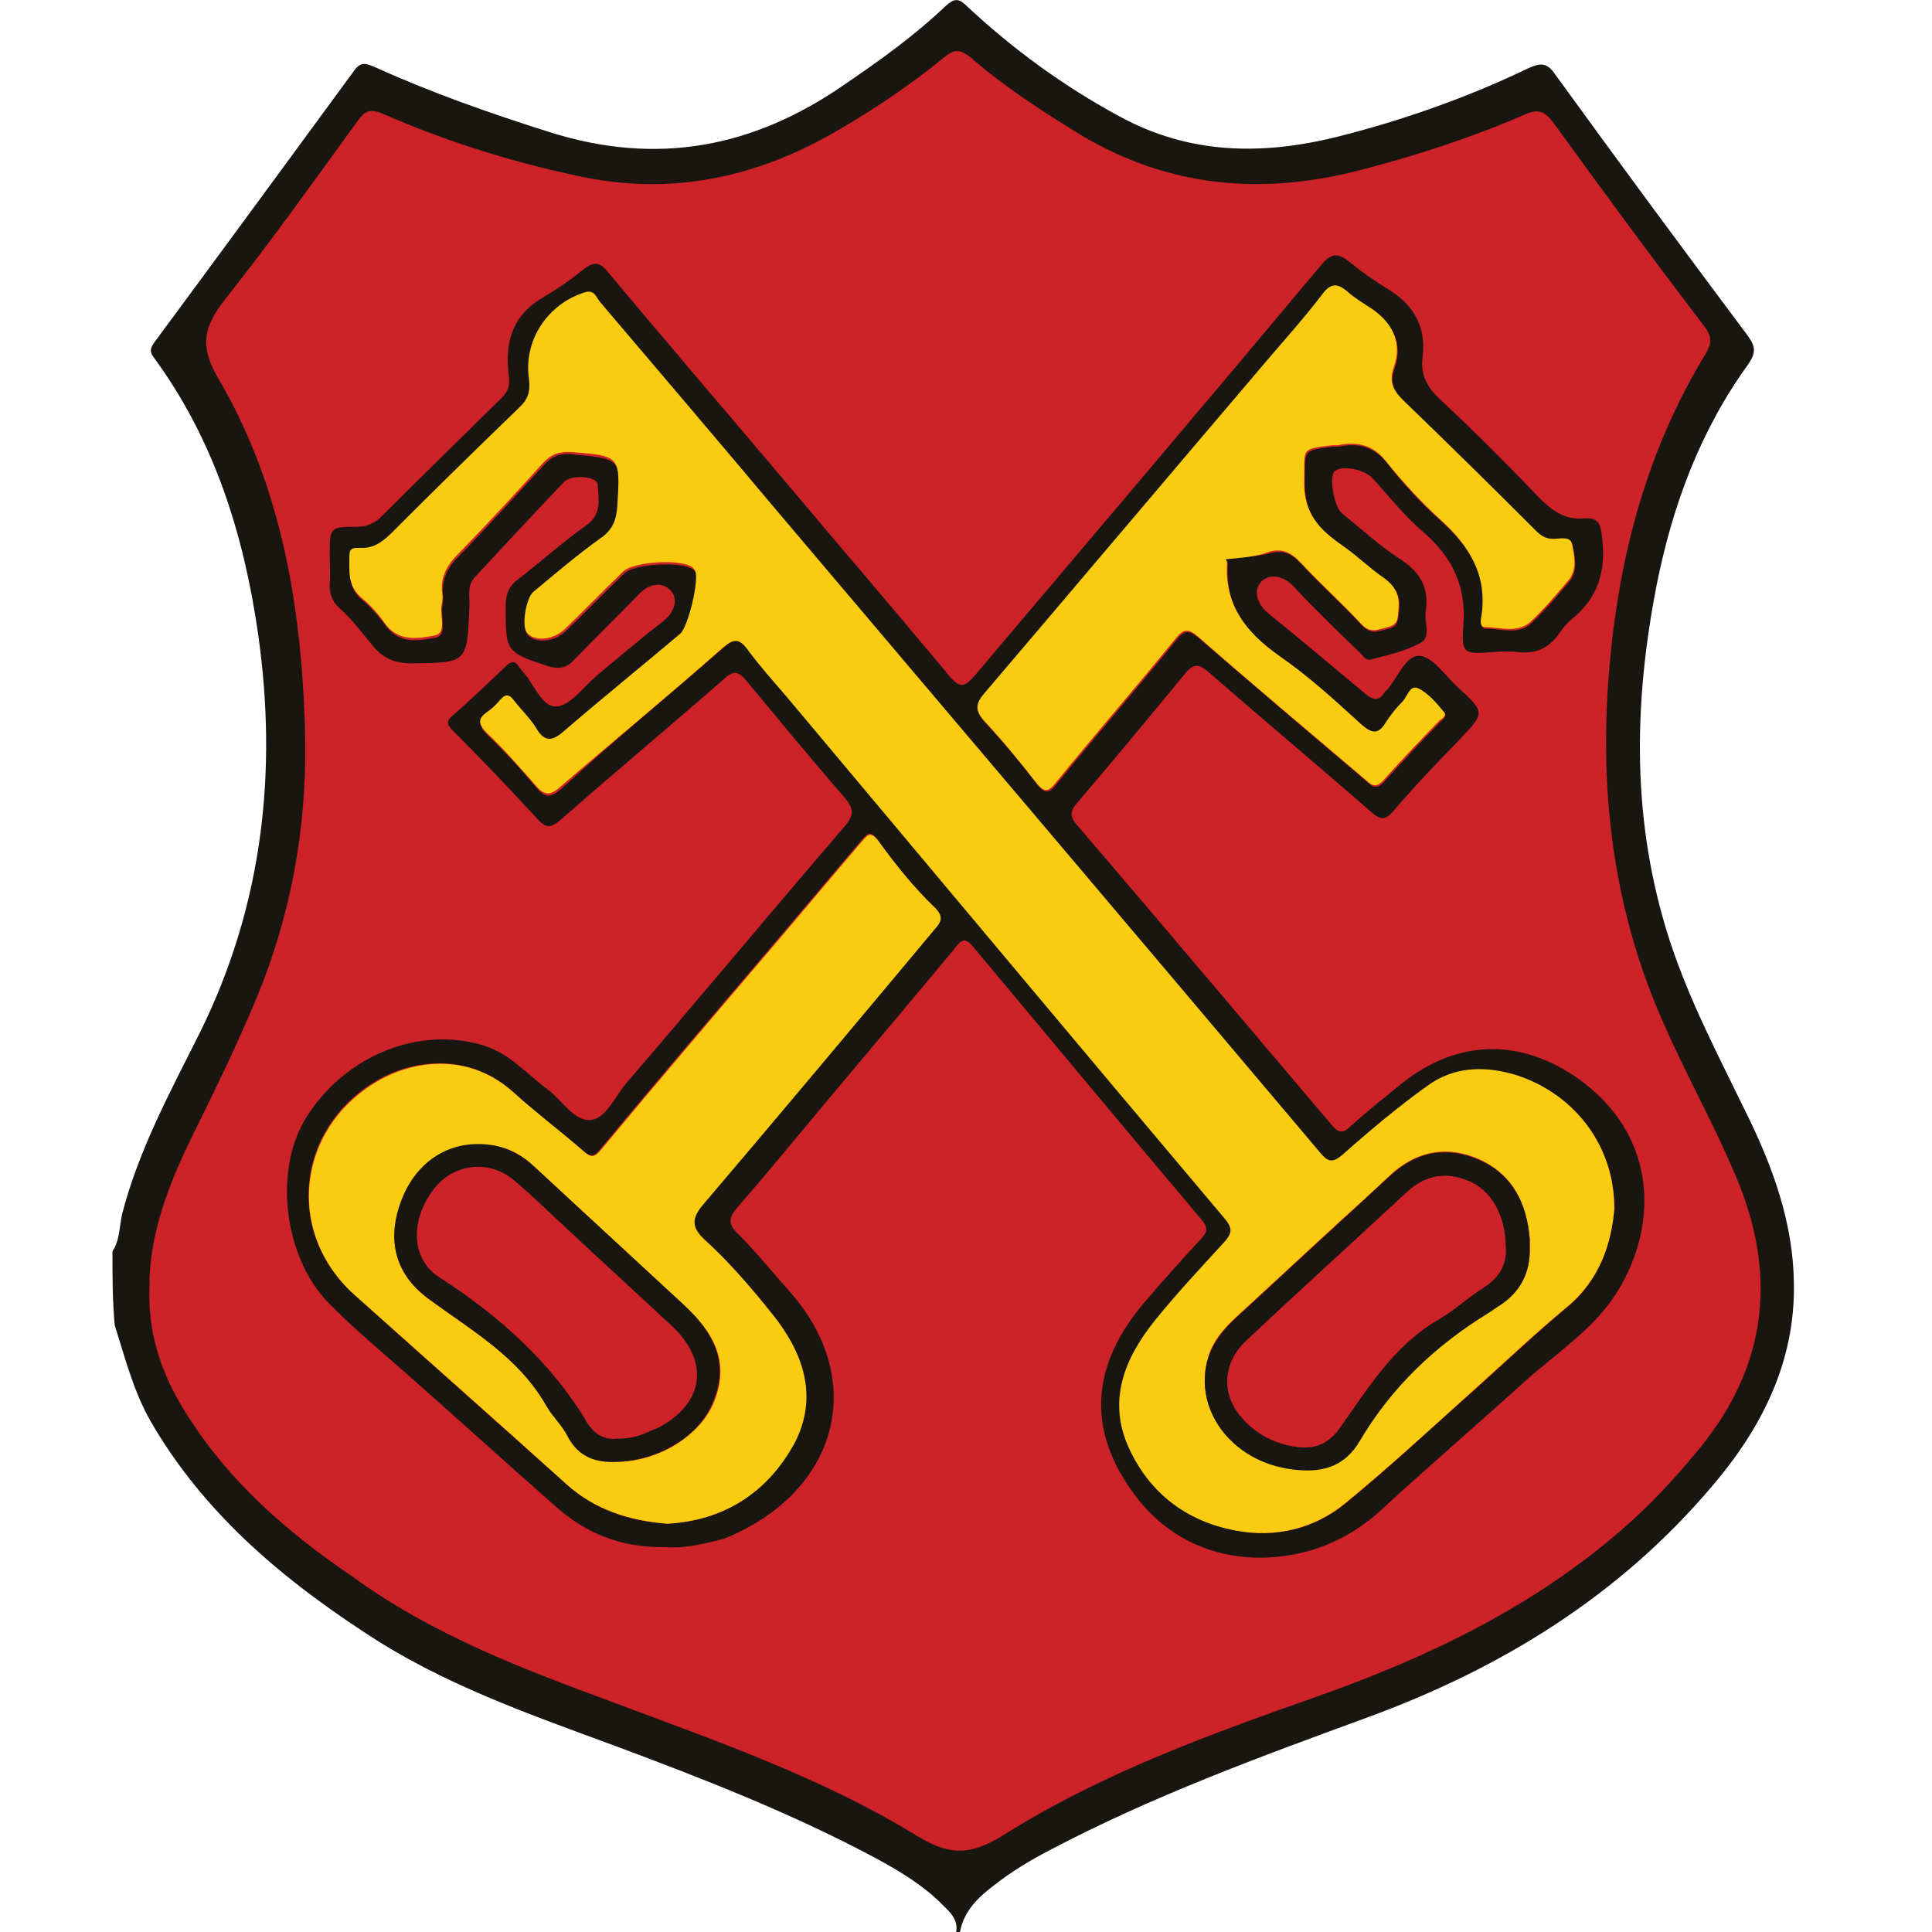 <?xml version="1.0" encoding="UTF-8"?>
<!-- Generator: Adobe Illustrator 27.9.0, SVG Export Plug-In . SVG Version: 6.00 Build 0)  -->
<svg xmlns="http://www.w3.org/2000/svg" xmlns:xlink="http://www.w3.org/1999/xlink" version="1.1" id="Layer_1" x="0px" y="0px" viewBox="0 0 256 256" style="enable-background:new 0 0 256 256;" xml:space="preserve">
<style type="text/css">
	.st0{fill:#191612;}
	.st1{fill:#CD2227;}
	.st2{fill:#F9CC11;}
</style>
<path class="st0" d="M14.9,165.8c1-1.5,0.9-3.3,1.3-5c2.2-8.5,6.4-16.2,10.3-24c8.3-16.8,10.3-34.5,7.7-52.8  c-1.9-13.2-5.8-25.7-13.8-36.6c-0.7-0.9-0.4-1.4,0.1-2.1c8.8-11.9,17.6-23.9,26.4-35.9c0.9-1.3,1.6-1,2.8-0.5  c7.5,3.4,15.2,6.1,23.1,8.6c14.2,4.5,27,2.1,39.1-6.3c4.7-3.2,9.3-6.5,13.4-10.4c1.1-1,1.7-1.1,2.8,0c6.1,5.7,12.8,10.6,20.2,14.6  c9.3,5.1,19,5.2,29,2.7c8.7-2.2,17.2-5.2,25.3-9.1c1.6-0.7,2.4-0.7,3.5,0.9c8.4,11.6,16.9,23.1,25.5,34.6c1,1.4,1.1,2.2,0.1,3.7  c-6.4,8.8-10.1,18.8-12.2,29.4c-3.1,15.9-3.3,31.6,1.8,47.2c2.6,7.9,6.5,15.3,10.1,22.7c3.5,7.1,6.2,14.5,6.3,22.5  c0.2,10.5-4.3,19.3-10.9,27c-12.3,14.5-27.9,24.1-45.7,30.6c-14.2,5.2-28.4,10.4-41.9,17.5c-2.7,1.4-5.2,2.9-7.6,4.8  c-2.1,1.6-3.9,3.4-4.4,6.1c-0.2,0-0.3,0-0.5,0c0.3-1.7-0.9-2.7-1.9-3.7c-2.5-2.5-5.5-4.3-8.6-6c-11.2-6-23-10.6-34.8-15  c-11.4-4.2-22.9-8.2-33.1-15c-11.3-7.4-21.4-16-28.3-27.9c-2.3-4-3.4-8.4-4.8-12.8C14.9,172.3,14.9,169,14.9,165.8z M21.5,170.4  c-0.2,6.4,2,11.8,5.2,16.9c5.4,8.5,12.8,15,20.9,20.8c10.4,7.5,22.3,12.1,34.3,16.5c13.4,4.9,26.9,9.7,39.1,17.2  c4.3,2.6,6.9,2.7,11.3,0c12.8-8,27-13.1,41.2-18.2c14.4-5.1,27.9-11.7,39.5-21.8c3.7-3.2,7.1-6.8,10.1-10.6c8.8-11,10-22.9,4.5-35.7  c-3.7-8.6-8.5-16.6-11.6-25.4c-4.8-13.4-6-27.2-4.7-41.3c1.3-14.4,4.9-28,12.5-40.4c0.9-1.4,0.8-2.3-0.2-3.6  C217,36,210.5,27.1,204,18.2c-1.1-1.5-2-1.8-3.7-1c-6.8,3-14,5.3-21.2,7.2c-12.7,3.4-24.8,2.4-36.3-4.4c-5.1-3.1-10-6.3-14.5-10.2  c-1.3-1.1-2.1-1.1-3.4,0c-4.4,3.6-9.1,6.8-14,9.7c-10.5,6.1-21.6,8.5-33.7,5.8c-8.7-2-17.1-4.6-25.2-8.1c-1.6-0.7-2.3-0.4-3.3,0.9  C43,26,37.4,33.9,31.4,41.5c-2.8,3.5-3.3,6-0.9,10.2c8.2,13.9,10.7,29.5,11.3,45.4c0.4,11.6-1.4,22.9-5.6,33.8  c-2.7,6.9-6,13.4-9.2,20.1C23.9,157,21.4,163.5,21.5,170.4z"></path>
<path class="st1" d="M19.8,170.9c-0.1-7.1,2.4-13.6,5.5-20c3.3-6.7,6.6-13.4,9.4-20.4c4.3-11.1,6.1-22.5,5.7-34.3  c-0.5-16.1-3.2-32-11.5-46.1c-2.5-4.3-1.9-6.8,0.9-10.4C35.9,32,41.6,24,47.4,16c1-1.4,1.7-1.6,3.4-0.9c8.2,3.6,16.8,6.3,25.7,8.2  c12.3,2.7,23.6,0.3,34.3-5.9c5-2.9,9.8-6.1,14.3-9.8c1.3-1.1,2.1-1.1,3.5,0c4.6,4,9.6,7.2,14.8,10.4c11.7,6.9,24,7.9,37,4.5  c7.3-1.9,14.7-4.3,21.6-7.3c1.8-0.8,2.6-0.5,3.8,1c6.5,9,13.2,18.1,20,27c1,1.3,1.1,2.2,0.2,3.7c-7.7,12.6-11.4,26.5-12.7,41  c-1.3,14.3-0.1,28.3,4.8,41.9c3.2,8.9,8.1,17.1,11.8,25.8c5.6,13,4.4,25.1-4.6,36.2c-3.2,3.9-6.5,7.5-10.3,10.8  c-11.8,10.3-25.6,16.9-40.2,22.1c-14.5,5.1-28.9,10.3-41.9,18.5c-4.4,2.7-7.1,2.7-11.5,0c-12.4-7.6-26.2-12.4-39.8-17.5  c-12.2-4.5-24.2-9-34.9-16.8C38,203,30.5,196.4,25,187.8C21.8,182.9,19.6,177.4,19.8,170.9z"></path>
<path class="st0" d="M88.2,205c-5.9,0.1-10.6-1.8-14.7-5.5c-6.7-5.9-13.3-11.9-20-17.8c-3.4-3-6.9-5.9-10-9.1  c-5.8-5.9-7.3-17.4-3-24.4c5.1-8.3,15.1-12.4,23.8-9.6c3.3,1.1,5.5,3.7,8.2,5.7c1.9,1.4,3.6,4.3,5.7,4.1c2.1-0.1,3.3-3.2,4.9-5  c9.7-11.3,19.2-22.7,28.9-34c1.2-1.4,1.1-2.3,0-3.6c-4.4-5.1-8.8-10.4-13.1-15.6c-1.1-1.3-1.7-1.4-3-0.2  c-7.2,6.3-14.5,12.4-21.7,18.7c-1.3,1.1-1.9,1-3-0.2c-3.7-4-7.4-7.9-11.2-11.7c-0.8-0.8-0.9-1.3,0-2c2.4-2.1,4.7-4.3,7-6.5  c0.7-0.7,1.3-0.8,1.8,0.1c0.1,0.1,0.2,0.3,0.3,0.4c1.6,1.6,2.6,4.9,4.6,4.8c1.8,0,3.6-2.6,5.4-4.1c2.9-2.4,5.8-4.9,8.8-7.2  c1.5-1.2,2-2.9,1-4c-1.1-1.3-2.9-1-4.3,0.5c-2.8,2.9-5.7,5.7-8.5,8.6c-1,1.1-1.9,1.3-3.4,0.9c-5.7-1.9-5.7-1.9-5.7-8  c0-1.5,0.4-2.6,1.6-3.5c3.1-2.4,6-5,9.1-7.2c2.1-1.5,1.6-3.5,1.5-5.4c-0.1-1.1-3.5-1.4-4.5-0.3c-4,4.2-7.9,8.4-11.8,12.6  c-1.1,1.2-0.6,2.6-0.7,3.9c-0.3,7.5-0.3,7.4-7.6,7.5c-2.2,0-3.7-0.6-5.1-2.2c-1.5-1.8-2.8-3.6-4.6-5.2c-0.9-0.8-1.3-2-1.2-3.2  c0.1-1.3,0-2.6,0-3.9c0-3.5,0-3.6,3.6-3.6c1.4,0,2.4-0.5,3.4-1.5c5.2-5.2,10.5-10.4,15.8-15.6c0.9-0.9,1.1-1.8,0.9-3  c-0.5-4.2,0.4-7.8,4.4-10.2c1.9-1.1,3.8-2.4,5.5-3.8c1.4-1.1,2.2-1,3.3,0.4c7.1,8.5,14.3,16.9,21.5,25.4  c7.9,9.4,15.9,18.7,23.8,28.2c1.3,1.5,1.9,1.3,3.1,0c15.3-18.1,30.7-36.2,45.9-54.4c1.3-1.6,2.2-2,3.9-0.6c1.6,1.3,3.3,2.5,5.1,3.6  c3.5,2.1,5.1,5.1,4.6,9c-0.3,2.4,0.6,4,2.3,5.6c4.5,4.2,8.9,8.6,13.2,13.1c1.7,1.7,3.4,2.9,5.8,2.7c2.2-0.2,2.3,0.9,2.5,2.7  c0.5,4.4-0.6,7.9-4.1,10.7c-0.6,0.5-1.1,1.1-1.5,1.7c-1.3,1.9-3,2.9-5.4,2.6c-1.1-0.1-2.2-0.1-3.4,0c-3.9,0.3-4.3,0.3-4-3.6  c0.4-5.2-1.5-9-5.3-12.3c-2.5-2.1-4.5-4.7-6.7-7.1c-1.2-1.3-4.3-1.8-5.1-0.9c-0.7,0.8,0,4.7,1,5.5c2.6,2.1,5.1,4.4,7.9,6.2  c2.6,1.7,3.7,3.9,3.2,6.9c-0.2,1.4,0.8,3.3-0.7,4.1c-2,1.1-4.3,1.6-6.6,2.2c-0.7,0.2-1.1-0.7-1.6-1.1c-2.9-2.8-5.8-5.6-8.6-8.6  c-1.4-1.5-3.3-1.7-4.3-0.6c-1.1,1.2-0.5,3,1,4.2c4.3,3.5,8.6,7.1,12.9,10.7c1.1,0.9,1.8,0.8,2.5-0.3c0-0.1,0.1-0.1,0.2-0.2  c1.5-1.6,2.5-4.7,4.4-4.6c1.7,0.1,3.4,2.6,5,4.1c3.8,3.5,3.7,3.4,0.1,7.2c-2.9,3-5.8,6-8.5,9.2c-1.1,1.3-1.8,1.3-3,0.2  c-7.1-6.2-14.4-12.3-21.5-18.5c-1.3-1.1-2-1.3-3.2,0.2c-4.7,5.7-9.4,11.4-14.2,17c-1,1.1-1.1,1.9-0.1,3  c11.3,13.2,22.5,26.5,33.7,39.7c0.9,1.1,1.5,1.3,2.6,0.2c2.2-2,4.5-3.8,6.7-5.6c7.5-6,16-6.1,23.8-0.4c11.3,8.4,9.8,21.5,3.6,29.7  c-3,3.9-7.3,6.8-11,10.1c-6.3,5.7-12.8,11.3-19,17c-4.5,4.2-10,6.3-15.8,6.4c-6.8,0.1-12.9-2.8-17-8.4c-6.4-8.6-5.7-17.2,1.4-25.5  c2.4-2.8,4.9-5.6,7.4-8.3c0.9-0.9,1-1.6,0.1-2.6c-10.1-12-20.2-24.1-30.3-36.2c-1.2-1.5-1.8-0.5-2.5,0.4c-7.3,8.8-14.7,17.5-22,26.3  c-2.2,2.6-4.4,5.3-6.7,7.9c-1.1,1.3-1.3,2.1,0,3.4c2.4,2.4,4.6,5.1,6.9,7.7c10.5,11.8,6.5,26.7-8.7,32.8  C92.8,204.7,90.4,205.2,88.2,205z M213.9,160.3c0.1-8.7-5.6-15.7-13.4-17.7c-4-1-7.9-0.8-11.3,1.6c-3.9,2.8-7.6,6-11.2,9.1  c-1.3,1.2-2,1-3-0.3c-23.9-28.2-47.7-56.4-71.6-84.6C95.5,59,87.5,49.6,79.6,40.3c-0.5-0.6-0.7-1.7-1.9-1.3c-5,1.4-8.3,6.4-7.5,11.6  c0.3,1.7-0.2,2.7-1.4,3.8c-5.6,5.4-11.1,10.8-16.6,16.3c-1.3,1.3-2.5,2.2-4.4,2.2c-0.7,0-1.4-0.1-1.4,1c0,2-0.3,4.1,1.6,5.6  c1.2,1,2.2,2.2,3.1,3.4c1.8,2.5,4.4,2,6.6,1.6c1.6-0.3,0.7-2.6,0.9-4c0.1-0.5,0.1-1,0.1-1.5c-0.2-2.2,0.6-3.9,2.2-5.4  c3.8-3.9,7.4-7.9,11.1-11.9c1.1-1.2,2.1-1.7,3.8-1.5c6.5,0.6,6.5,0.5,6.1,7.1c-0.1,1.8-0.6,3.2-2.2,4.3c-3.1,2.2-5.9,4.7-8.9,7.1  c-1.1,0.9-1.6,4.6-0.9,5.4c1,1.2,3.6,1,5.1-0.5c2.6-2.5,5.1-5.1,7.7-7.6c1.3-1.3,7.7-1.7,9.2-0.5c0.1,0.1,0.2,0.2,0.3,0.4  c0.6,1.1-0.9,7.5-2,8.4c-5.1,4.3-10.4,8.5-15.4,12.9c-1.7,1.4-2.6,1.4-3.7-0.5c-0.8-1.3-2-2.4-2.9-3.6c-0.6-0.8-1.1-0.9-1.8-0.1  c-0.5,0.6-1.1,1.1-1.7,1.6c-1.3,0.9-1.3,1.6-0.1,2.8c2.3,2.2,4.4,4.5,6.5,7c1.2,1.4,1.9,1.3,3.3,0.1C81.5,98,88.8,92,95.9,85.8  c1.3-1.1,2-1.4,3.2,0.2c1.6,2.2,3.5,4.2,5.3,6.4c19.3,23,38.6,46.1,58,69.1c1.1,1.3,0.9,2-0.1,3.1c-3.1,3.4-6.3,6.8-9.2,10.4  c-4.1,5-6.3,10.6-3.4,16.9c2.8,5.9,7.7,9.7,14.1,10.9c5.2,1,10.3-0.2,14.4-3.5c6-4.9,11.7-10.3,17.5-15.4c4-3.6,7.9-7.3,12-10.7  C212.1,169.5,213.5,164.6,213.9,160.3z M88.4,201.9c7.5-0.4,13.3-4.1,16.8-10.8c3.2-6.1,1.2-11.9-2.9-17c-2.8-3.5-5.7-6.9-9-9.9  c-1.5-1.4-2-2.6-0.3-4.6c10.3-12.1,20.5-24.3,30.7-36.5c0.9-1,1.3-1.8,0.1-2.9c-2.9-2.7-5.3-5.9-7.6-9c-0.9-1.3-1.4-0.6-2.1,0.2  c-4.1,4.8-8.1,9.6-12.2,14.4c-7.5,8.8-15,17.6-22.4,26.5c-0.8,1-1.3,1-2.2,0.2c-3.1-2.6-6.3-5-9.3-7.8c-5.5-5-12.6-4.5-17.6-1.8  c-11.1,6.1-12.8,20.2-3.5,28.6c9.3,8.4,18.7,16.7,28.1,25.1C78.8,200.1,83.3,201.5,88.4,201.9z M162.4,74.1c2.1-0.3,4-0.3,5.9-0.8  s3,0.2,4.2,1.5c2.6,2.8,5.4,5.3,8,8.1c1.2,1.3,2.2,0.7,3.5,0.4c1.4-0.3,1.2-1.3,1.4-2.4c0.2-1.8-0.4-3.1-1.9-4.1  c-1.9-1.3-3.6-3-5.5-4.3c-3-2.1-5.2-4.3-5.1-8.6c0.1-4.2-0.5-4.2,3.7-4.7c0.4,0,0.9,0,1.3-0.1c2.5-0.4,4.4,0.3,6,2.4  c2.1,2.7,4.5,5.3,7,7.5c3.9,3.5,6.3,7.4,5.5,12.8c-0.1,0.5-0.3,1.5,0.5,1.5c2.1,0,4.4,0.9,6.1-0.8c1.8-1.7,3.4-3.6,5-5.5  c1.1-1.4,0.7-3.2,0.4-4.7c-0.2-1.1-1.6-0.6-2.5-0.7c-1.1,0-1.7-0.6-2.4-1.2c-5.8-5.7-11.6-11.5-17.5-17.2c-1.3-1.3-1.9-2.4-1.2-4.4  c1.1-3.1-0.1-5.7-2.8-7.6c-1.1-0.8-2.3-1.5-3.4-2.4c-1.3-1.1-2.2-1.1-3.3,0.4c-2.3,2.9-4.7,5.7-7.1,8.5  c-12.6,14.8-25.1,29.7-37.7,44.4c-1.3,1.5-1.2,2.4,0.1,3.7c2.4,2.6,4.7,5.3,6.8,8.1c1,1.3,1.6,1.3,2.6,0c5.2-6.4,10.6-12.6,15.8-19  c1.1-1.4,1.7-1.5,3.1-0.3c7.3,6.3,14.6,12.5,22,18.8c0.8,0.7,1.4,1.4,2.5,0.2c2.4-2.7,4.9-5.3,7.4-7.9c0.3-0.3,1-0.8,0.6-1.2  c-1-1.1-2.1-2.4-3.4-3.1c-1.1-0.5-1.4,1.1-2.1,1.8c-0.8,0.8-1.6,1.6-2.1,2.6c-1,1.7-1.9,1.7-3.3,0.4c-3.5-3.1-7-6.4-10.9-9.1  c-4.5-3.1-7.3-6.7-6.9-12.4C162.6,74.5,162.5,74.4,162.4,74.1z"></path>
<path class="st2" d="M213.9,160.3c-0.4,4.3-1.8,9.2-6.3,12.9c-4.1,3.4-8,7.1-12,10.7c-5.8,5.2-11.5,10.5-17.5,15.4  c-4.1,3.3-9.2,4.5-14.4,3.5c-6.5-1.2-11.4-5-14.1-10.9c-2.9-6.3-0.6-11.9,3.4-16.9c2.9-3.6,6.1-7,9.2-10.4c1-1.1,1.2-1.8,0.1-3.1  c-19.4-23-38.7-46.1-58-69.1c-1.8-2.1-3.6-4.1-5.3-6.4c-1.1-1.5-1.9-1.3-3.2-0.2c-7,6.2-14.3,12.2-21.5,18.4  c-1.3,1.2-2.1,1.3-3.3-0.1c-2.1-2.4-4.2-4.8-6.5-7c-1.2-1.2-1.2-1.9,0.1-2.8c0.6-0.4,1.2-1,1.7-1.6c0.7-0.8,1.2-0.7,1.8,0.1  c0.9,1.2,2.1,2.3,2.9,3.6c1.1,1.9,2.1,1.9,3.7,0.5C79.8,92.5,85,88.3,90.1,84c1.1-0.9,2.6-7.3,2-8.4c-0.1-0.1-0.2-0.3-0.3-0.4  c-1.5-1.2-7.8-0.8-9.2,0.5c-2.6,2.5-5.1,5.1-7.7,7.6c-1.5,1.5-4.1,1.8-5.1,0.5c-0.7-0.9-0.1-4.6,0.9-5.4c2.9-2.4,5.8-4.9,8.9-7.1  c1.6-1.1,2.1-2.5,2.2-4.3c0.4-6.6,0.4-6.6-6.1-7.1c-1.6-0.1-2.7,0.3-3.8,1.5c-3.6,4-7.3,8-11.1,11.9c-1.6,1.6-2.5,3.2-2.2,5.4  c0.1,0.5,0,1-0.1,1.5c-0.2,1.4,0.7,3.7-0.9,4c-2.2,0.4-4.8,0.9-6.6-1.6c-0.9-1.3-1.9-2.4-3.1-3.4c-1.9-1.6-1.6-3.6-1.6-5.6  c0-1.1,0.7-1,1.4-1c1.9,0.1,3.1-0.9,4.4-2.2c5.5-5.5,11-10.9,16.6-16.3c1.2-1.1,1.6-2.1,1.4-3.8c-0.8-5.2,2.5-10.1,7.5-11.6  c1.2-0.3,1.4,0.7,1.9,1.3c8,9.4,15.9,18.7,23.8,28.1c23.9,28.2,47.8,56.4,71.6,84.6c1,1.2,1.6,1.5,3,0.3c3.6-3.2,7.3-6.3,11.2-9.1  c3.4-2.5,7.3-2.7,11.3-1.6C208.3,144.6,214,151.6,213.9,160.3z M202.7,165.3c0-0.5,0-0.8,0-1.2c-0.4-4.7-2.3-8.5-6.7-10.5  c-4.3-1.9-8.4-1.1-11.9,2.2c-2.1,2-4.2,3.9-6.3,5.8c-4.7,4.3-9.4,8.7-14.1,13c-1.6,1.5-3,3.1-3.6,5.2c-2.1,6.8,3.2,13.8,11.1,14.8  c3.8,0.5,6.9-0.2,9-3.8c4.2-7.1,10-12.6,17-16.9c0.5-0.3,1-0.7,1.5-1C201.5,171.2,202.8,168.6,202.7,165.3z"></path>
<path class="st2" d="M88.4,201.9c-5.1-0.4-9.6-1.9-13.3-5.2c-9.3-8.4-18.7-16.7-28.1-25.1c-9.4-8.4-7.6-22.5,3.5-28.6  c5-2.7,12-3.3,17.6,1.8c3,2.7,6.2,5.1,9.3,7.8c0.9,0.8,1.4,0.8,2.2-0.2c7.4-8.9,14.9-17.7,22.4-26.5c4.1-4.8,8.1-9.6,12.2-14.4  c0.7-0.8,1.1-1.4,2.1-0.2c2.3,3.2,4.8,6.3,7.6,9c1.2,1.2,0.8,1.9-0.1,2.9c-10.2,12.2-20.4,24.4-30.7,36.5c-1.7,2-1.2,3.2,0.3,4.6  c3.3,3,6.2,6.4,9,9.9c4,5,6.1,10.8,2.9,17C101.7,197.8,95.9,201.5,88.4,201.9z M81.6,193.7c5.7,0,11.2-3.5,13-7.9  c1.9-4.7,0.7-8.6-4-12.9c-6.6-6.1-13.2-12.2-19.8-18.3c-1.5-1.4-3.1-2.4-5.1-2.7c-5.4-1-10,1.6-12.2,6.7c-2.4,5.6-1.2,10.3,3.4,13.6  c5.7,4.2,12,7.7,15.6,14.2c0.8,1.4,2.1,2.5,2.8,4C76.7,193.1,79.1,193.8,81.6,193.7z"></path>
<path class="st2" d="M162.4,74.1c0.1,0.2,0.2,0.3,0.2,0.4c-0.4,5.6,2.5,9.3,6.9,12.4c3.9,2.7,7.4,5.9,10.9,9.1  c1.5,1.3,2.3,1.3,3.3-0.4c0.6-0.9,1.3-1.8,2.1-2.6c0.7-0.7,1-2.3,2.1-1.8c1.3,0.6,2.4,1.9,3.4,3.1c0.5,0.5-0.2,0.9-0.6,1.2  c-2.5,2.6-5,5.2-7.4,7.9c-1.1,1.2-1.7,0.5-2.5-0.2c-7.3-6.2-14.7-12.4-22-18.8c-1.4-1.2-2-1.1-3.1,0.3c-5.2,6.4-10.6,12.6-15.8,19  c-1,1.3-1.6,1.3-2.6,0c-2.2-2.8-4.4-5.5-6.8-8.1c-1.3-1.4-1.3-2.3-0.1-3.7c12.6-14.8,25.1-29.6,37.7-44.4c2.4-2.8,4.9-5.6,7.1-8.5  c1.1-1.5,2-1.5,3.3-0.4c1,0.9,2.2,1.6,3.4,2.4c2.7,1.9,3.9,4.5,2.8,7.6c-0.7,2-0.1,3.1,1.2,4.4c5.9,5.7,11.7,11.4,17.5,17.2  c0.7,0.7,1.3,1.2,2.4,1.2c0.9,0,2.3-0.4,2.5,0.7c0.3,1.5,0.7,3.3-0.4,4.7c-1.6,1.9-3.2,3.8-5,5.5s-4.1,0.8-6.1,0.8  c-0.8,0-0.6-1-0.5-1.5c0.8-5.4-1.6-9.3-5.5-12.8c-2.5-2.3-4.9-4.9-7-7.5c-1.6-2.1-3.5-2.8-6-2.4c-0.4,0.1-0.9,0.1-1.3,0.1  c-4.3,0.5-3.6,0.5-3.7,4.7c-0.1,4.4,2.1,6.5,5.1,8.6c1.9,1.3,3.6,3,5.5,4.3c1.5,1.1,2.1,2.3,1.9,4.1c-0.1,1,0.1,2-1.4,2.4  c-1.3,0.3-2.3,0.9-3.5-0.4c-2.6-2.8-5.4-5.3-8-8.1c-1.2-1.3-2.4-2-4.2-1.5C166.4,73.8,164.5,73.9,162.4,74.1z"></path>
<path class="st0" d="M202.7,165.3c0.1,3.2-1.2,5.9-4,7.7c-0.5,0.3-1,0.7-1.5,1c-7,4.3-12.8,9.8-17,16.9c-2.1,3.6-5.2,4.3-9,3.8  c-8-1-13.2-8-11.1-14.8c0.7-2.1,2-3.7,3.6-5.2c4.7-4.3,9.4-8.7,14.1-13c2.1-1.9,4.2-3.9,6.3-5.8c3.5-3.3,7.5-4.1,11.9-2.2  c4.5,2,6.3,5.8,6.7,10.5C202.7,164.5,202.7,164.9,202.7,165.3z M199.5,165.2c0-4-1.9-7.5-4.9-8.7s-5.7-0.8-8.1,1.4  c-7.1,6.6-14.3,13.1-21.4,19.8c-3.1,2.9-3.3,7.1-0.5,10.2c1.9,2.1,4.3,3.4,7.1,3.8c2.5,0.4,4.4-0.4,5.9-2.6  c3.7-5.2,7.1-10.8,12.9-14.2c2.1-1.3,4-3,6.1-4.3C198.8,169.2,199.7,167.3,199.5,165.2z"></path>
<path class="st0" d="M81.6,193.7c-2.5,0.1-4.9-0.5-6.4-3.4c-0.7-1.4-2-2.6-2.8-4c-3.7-6.5-9.9-10-15.6-14.2  c-4.6-3.4-5.7-8.1-3.4-13.6c2.2-5.1,6.8-7.7,12.2-6.7c2,0.4,3.7,1.4,5.1,2.7c6.6,6.1,13.2,12.2,19.8,18.3c4.7,4.3,5.9,8.3,4,12.9  C92.8,190.2,87.3,193.6,81.6,193.7z M81.8,190.6c2.1,0.1,3.7-0.6,5.3-1.5c6.1-3.2,6.9-8.8,1.8-13.5c-4.5-4.2-9.1-8.4-13.6-12.6  c-2.4-2.2-4.7-4.5-7.2-6.6c-3.3-2.8-7.9-2.2-10.5,1c-3.3,4.2-3.2,9.4,0.6,11.8c7.9,5.1,14.8,11.1,19.6,19.3  C78.8,190.1,80.2,190.8,81.8,190.6z"></path>
<path class="st1" d="M199.5,165.2c0.2,2.1-0.7,4-2.9,5.4c-2.1,1.3-3.9,3.1-6.1,4.3c-5.8,3.4-9.2,8.9-12.9,14.2  c-1.6,2.2-3.4,2.9-5.9,2.6c-2.8-0.4-5.3-1.7-7.1-3.8c-2.8-3.1-2.6-7.3,0.5-10.2c7.1-6.7,14.3-13.2,21.4-19.8  c2.4-2.2,5.2-2.7,8.1-1.4C197.6,157.7,199.5,161.1,199.5,165.2z"></path>
<path class="st1" d="M81.8,190.6c-1.6,0.2-3-0.5-3.9-2c-4.9-8.1-11.7-14.2-19.6-19.3c-3.8-2.4-3.9-7.6-0.6-11.8  c2.6-3.3,7.2-3.8,10.5-1c2.5,2.1,4.8,4.4,7.2,6.6c4.5,4.2,9.1,8.4,13.6,12.6c5.1,4.7,4.3,10.3-1.8,13.5  C85.5,189.9,83.9,190.6,81.8,190.6z"></path>
</svg>
